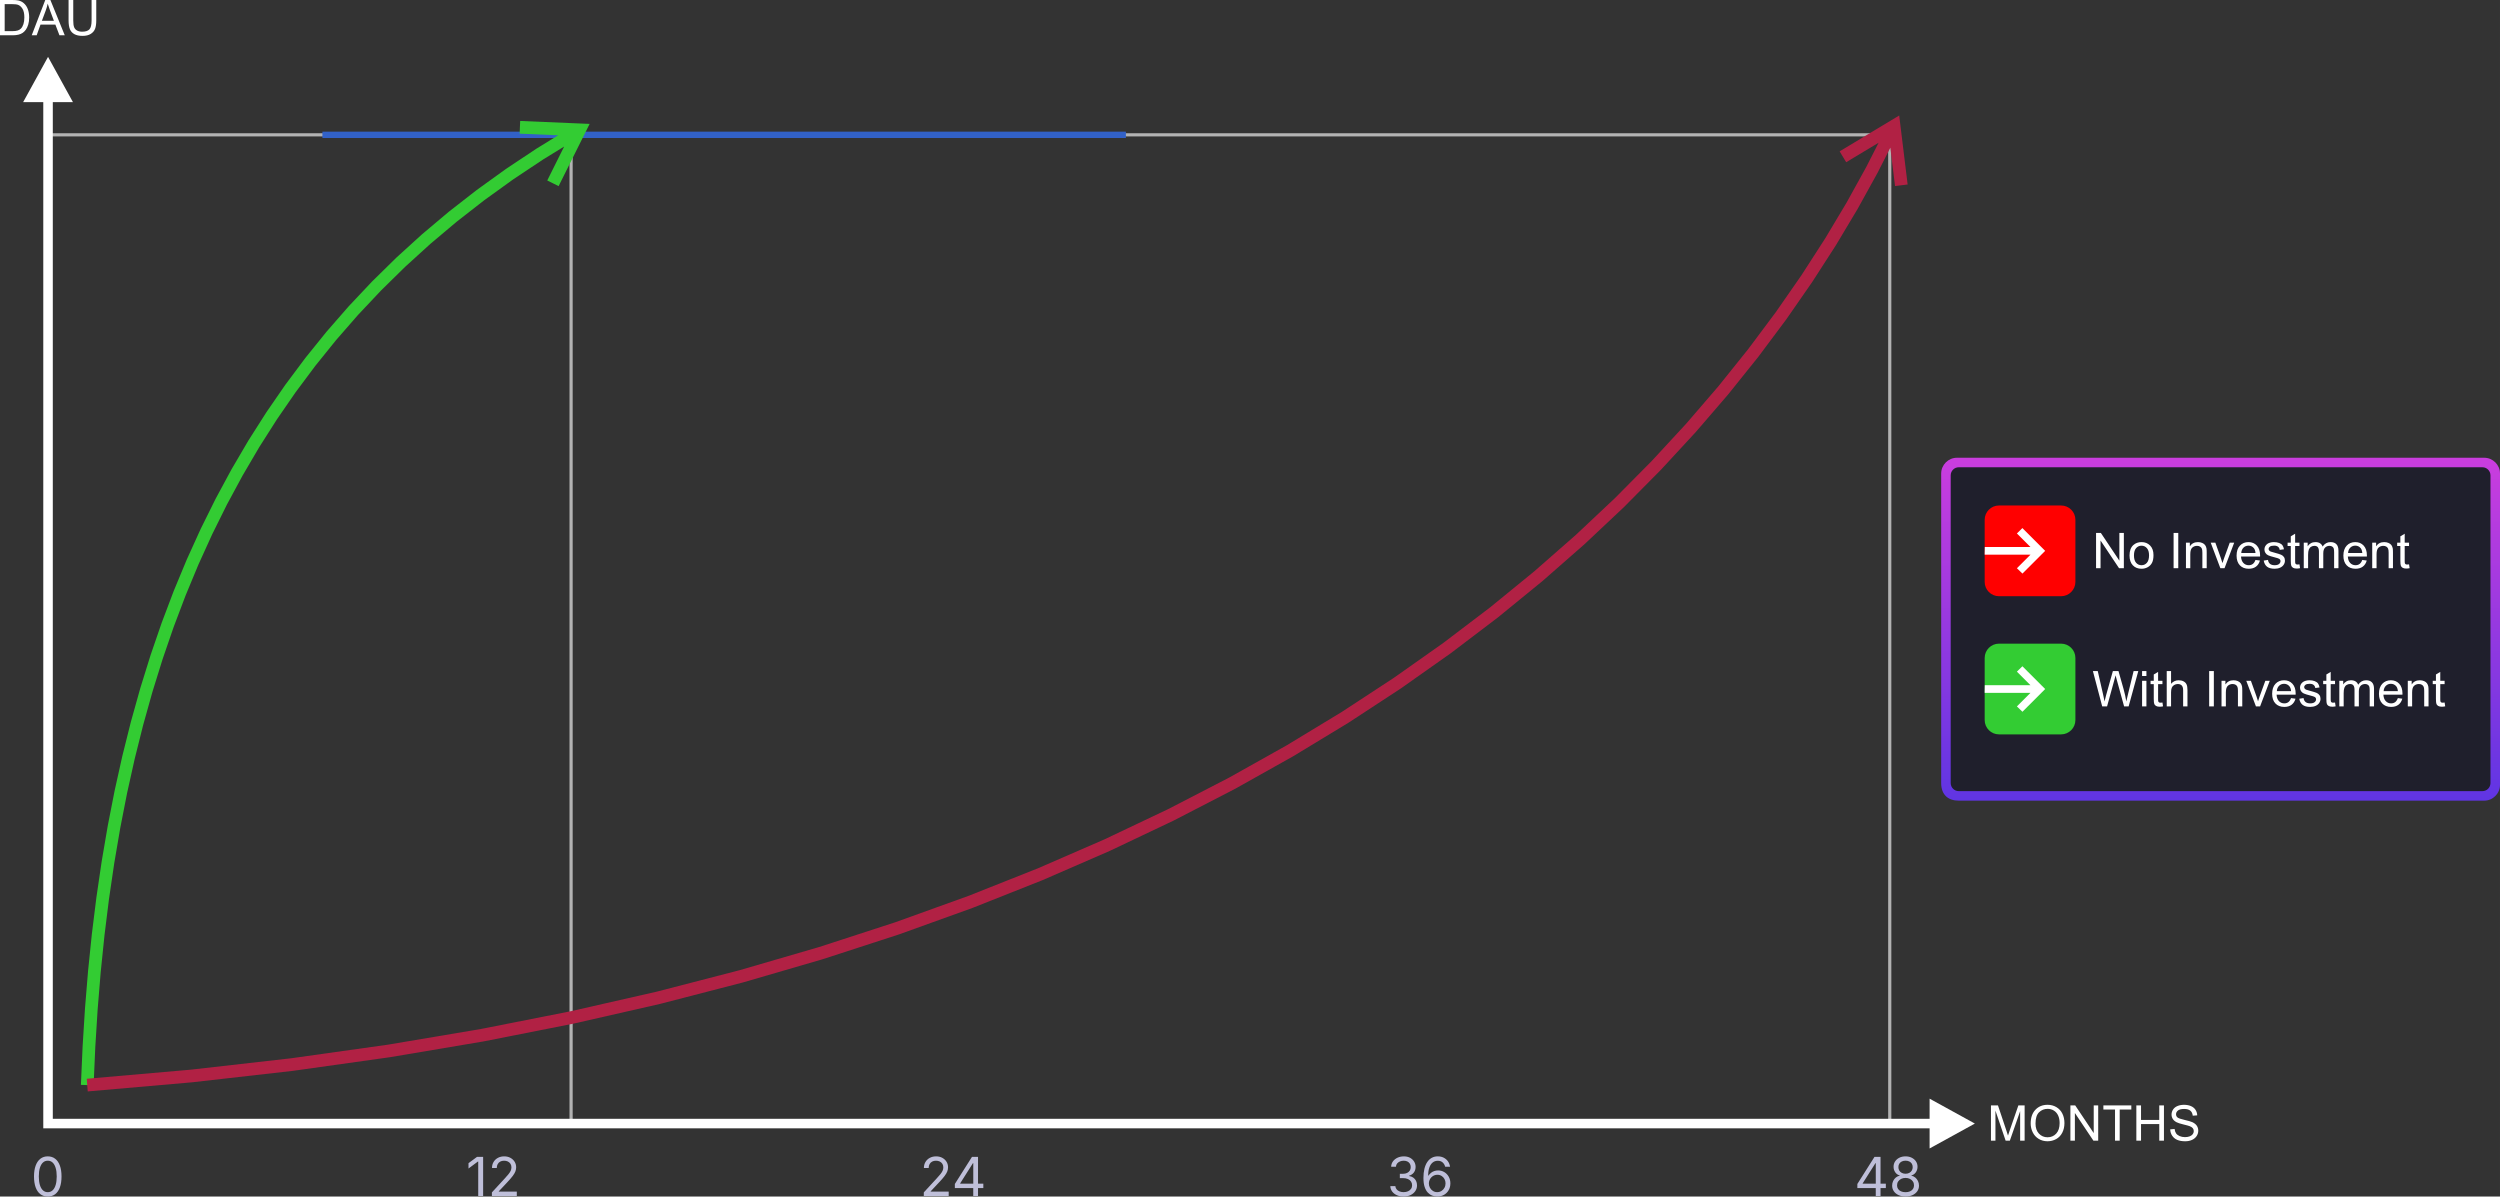 <?xml version="1.0" encoding="UTF-8"?>
<!DOCTYPE svg PUBLIC "-//W3C//DTD SVG 1.1//EN" "http://www.w3.org/Graphics/SVG/1.1/DTD/svg11.dtd">
<!-- Creator: CorelDRAW -->
<svg xmlns="http://www.w3.org/2000/svg" xml:space="preserve" width="393.682mm" height="188.421mm" version="1.1" style="shape-rendering:geometricPrecision; text-rendering:geometricPrecision; image-rendering:optimizeQuality; fill-rule:evenodd; clip-rule:evenodd"
viewBox="0 0 47317.07 22646.55"
 xmlns:xlink="http://www.w3.org/1999/xlink"
 xmlns:xodm="http://www.corel.com/coreldraw/odm/2003">
 <rect x="0" y="0" width="47317.07" height="22646.55" fill="#333333" stroke="none"/>
 <defs>
  <style type="text/css">
   <![CDATA[
    .str1 {stroke:#3261C7;stroke-width:120.19;stroke-miterlimit:22.926}
    .str0 {stroke:#B3B3B3;stroke-width:60.1;stroke-miterlimit:22.926}
    .fil0 {fill:none}
    .fil5 {fill:#1F1F2C}
    .fil7 {fill:#33CC33}
    .fil6 {fill:red}
    .fil8 {fill:white}
    .fil2 {fill:#33CC33;fill-rule:nonzero}
    .fil3 {fill:#B12144;fill-rule:nonzero}
    .fil9 {fill:#BFBFD9;fill-rule:nonzero}
    .fil1 {fill:white;fill-rule:nonzero}
    .fil4 {fill:url(#id0)}
   ]]>
  </style>
  <linearGradient id="id0" gradientUnits="userSpaceOnUse" x1="42028.67" y1="8663.63" x2="42028.67" y2="15153.96">
   <stop offset="0" style="stop-opacity:1; stop-color:#CA3DDE"/>
   <stop offset="1" style="stop-opacity:1; stop-color:#6035E3"/>
  </linearGradient>
 </defs>
 <g id="Katman_x0020_1">
  <g id="_1624990314624">
   <path class="fil0 str0" d="M909.27 2552.04l34857.96 0 0 18713.54m-24958.33 -18713.54l0 18713.54"/>
   <line class="fil0 str1" x1="6102" y1="2552.04" x2="21309.73" y2= "2552.04" />
   <g>
    <path class="fil1" d="M36521.18 21736.85l0 -942.54 856.72 471.27 -856.72 471.27zm-35611.91 -561.41l35686.18 0 0 180.29 -35686.18 0 -90.14 -90.14 90.14 -90.14zm0 180.29l-90.14 0 0 -90.14 90.14 90.14zm90.14 -19497.08l0 19406.94 -180.29 0 0 -19406.94 180.29 0zm-561.41 74.28l471.27 -856.72 471.27 856.72 -942.54 0z"/>
   </g>
   <g>
    <path class="fil2" d="M10747.83 2448.52l122.14 207.04 -590.93 363.01 -567.54 377.76 -544.54 392.28 -521.88 406.59 -499.63 420.68 -477.72 434.58 -456.17 448.23 -435.02 461.7 -414.2 474.96 -393.76 488 -373.69 500.86 -353.95 513.49 -334.59 525.96 -315.55 538.18 -296.88 550.21 -278.57 562.05 -260.6 573.66 -242.94 585.09 -225.65 596.29 -208.7 607.28 -192.09 618.04 -175.8 628.62 -159.89 638.96 -144.28 649.08 -129.05 659 -114.12 668.67 -99.53 678.14 -85.34 687.37 -71.42 696.39 -57.87 705.17 -44.68 713.73 -31.81 722.07 -240.24 -8.44 32.01 -726.42 44.96 -718.27 58.26 -709.93 71.95 -701.36 85.96 -692.57 100.35 -683.55 115.08 -674.32 130.18 -664.84 145.65 -655.16 161.45 -645.26 177.63 -635.11 194.18 -624.74 211.06 -614.15 228.32 -603.31 245.92 -592.25 263.89 -580.97 282.22 -569.41 300.9 -557.64 319.92 -545.63 339.3 -533.36 359.02 -520.87 379.12 -508.12 399.5 -495.14 420.28 -481.91 441.37 -468.43 462.78 -454.72 484.55 -440.78 506.63 -426.59 529.07 -412.17 551.8 -397.52 574.9 -382.66 598.29 -367.53zm329.3 62.36l-215.14 -107.21 102.5 173.69 -1129.41 -47.66 10.13 -240.17 1129.41 47.66 102.51 173.69zm0 0l-102.51 -173.69 185.18 7.81 -82.67 165.88zm-611.88 958.38l-107.58 -53.61 504.32 -1011.99 215.14 107.21 -504.31 1011.99 -107.57 -53.61z"/>
   </g>
   <g>
    <path class="fil3" d="M35659.2 2499.35l216.06 105.38 -340.23 668.38 -375.74 680.16 -412.41 690.15 -450.26 698.27 -489.25 704.55 -529.42 708.96 -570.72 711.53 -613.18 712.23 -656.78 711.06 -701.54 708.06 -747.45 703.18 -794.5 696.46 -842.7 687.85 -892.05 677.41 -942.55 665.11 -994.16 650.94 -1046.94 634.91 -1100.86 617.06 -1155.93 597.33 -1212.13 575.75 -1269.48 552.31 -1327.96 527.05 -1387.6 499.92 -1448.38 470.95 -1510.3 440.12 -1573.36 407.46 -1637.59 372.95 -1702.95 336.58 -1769.47 298.39 -1837.15 258.34 -1905.94 216.44 -1975.9 172.7 -17.91 -239.71 1969.84 -172.17 1899.67 -215.74 1830.7 -257.43 1762.9 -297.28 1696.25 -335.26 1630.77 -371.39 1566.44 -405.66 1503.26 -438.07 1441.26 -468.64 1380.43 -497.33 1320.75 -524.19 1262.25 -549.19 1204.89 -572.31 1148.72 -593.6 1093.72 -613.05 1039.87 -630.63 987.19 -646.38 935.68 -660.28 885.34 -672.31 836.16 -682.52 788.15 -690.88 741.29 -697.41 695.61 -702.07 651.06 -704.89 607.72 -705.88 565.5 -705.02 524.44 -702.33 484.54 -697.77 445.81 -691.38 408.23 -683.13 371.8 -673.02 336.48 -661.05zm309.11 -129.54l-238.6 29.17 181.28 88.39 -968.51 582.95 -123.97 -205.95 968.51 -582.95 181.28 88.39zm0 0l-181.28 -88.39 158.78 -95.58 22.5 183.96zm17.93 1136.9l-119.3 14.59 -137.23 -1122.32 238.6 -29.17 137.23 1122.32 -119.3 14.58z"/>
   </g>
   <g>
    <path class="fil4" d="M37039.71 8663.65l9977.92 0c164.69,0 299.44,134.76 299.44,299.4l0 5891.52c0,164.63 -134.78,299.41 -299.44,299.41l-9945.28 0c-196.84,0 -332.1,-107.75 -332.1,-333.24l0 -5857.69c0,-164.67 134.76,-299.4 299.46,-299.4z"/>
    <path class="fil5" d="M37072.36 8843.93l9912.6 0c83.52,0 151.83,68.85 151.83,152.92l0 5823.88c0,84.11 -68.32,152.96 -151.83,152.96l-9912.6 0c-83.47,0 -151.83,-68.82 -151.83,-152.96l0 -5823.88c0,-84.1 68.32,-152.92 151.83,-152.92z"/>
    <path class="fil6" d="M37833.92 9567.34l1176.47 0c148.66,0 270.29,121.62 270.29,270.29l0 1176.47c0,148.66 -121.62,270.29 -270.29,270.29l-1176.47 0c-148.66,0 -270.29,-121.62 -270.29,-270.29l0 -1176.47c0,-148.66 121.62,-270.29 270.29,-270.29z"/>
    <path class="fil1" d="M39671.75 10754.67l0 -667.89 90.8 0 350.42 524.24 0 -524.24 84.89 0 0 667.89 -90.79 0 -350.43 -524.24 0 524.24 -84.89 0zm633.54 -242.07c0,-89.4 24.88,-155.62 74.78,-198.69 41.51,-35.76 92.34,-53.64 152.21,-53.64 66.38,0 120.79,21.77 163.08,65.3 42.14,43.38 63.28,103.54 63.28,180.19 0,62.19 -9.33,111.01 -27.98,146.61 -18.65,35.6 -45.86,63.27 -81.62,83.02 -35.6,19.75 -74.63,29.54 -116.75,29.54 -67.79,0 -122.51,-21.61 -164.34,-64.99 -41.83,-43.38 -62.66,-105.88 -62.66,-187.34zm83.95 0.16c0,61.87 13.53,108.21 40.58,138.83 27.21,30.78 61.26,46.18 102.46,46.18 40.73,0 74.61,-15.4 101.83,-46.33 27.06,-30.94 40.58,-78.04 40.58,-141.32 0,-59.7 -13.68,-104.94 -40.89,-135.56 -27.2,-30.79 -61.09,-46.18 -101.51,-46.18 -41.2,0 -75.25,15.23 -102.46,45.86 -27.04,30.62 -40.58,76.8 -40.58,138.52zm749.99 241.91l0 -667.89 88.62 0 0 667.89 -88.62 0zm233.98 0l0 -484.13 73.7 0 0 68.71c35.44,-52.7 86.74,-78.98 153.75,-78.98 29.23,0 55.97,5.29 80.38,15.71 24.41,10.41 42.75,24.25 54.88,41.19 12.13,16.95 20.67,37.16 25.49,60.48 2.96,15.24 4.52,41.83 4.52,79.76l0 297.26 -82.09 0 0 -294.14c0,-33.43 -3.11,-58.46 -9.48,-74.94 -6.38,-16.48 -17.73,-29.7 -33.89,-39.65 -16.17,-9.78 -35.29,-14.76 -57.05,-14.76 -34.83,0 -64.83,11.03 -90.18,33.27 -25.34,22.08 -37.93,64.21 -37.93,126.08l0 264.14 -82.09 0zm651.11 0l-182.68 -484.13 87.85 0 103.54 289.95c11.19,31.25 21.61,63.74 31.09,97.48 7.31,-25.49 17.4,-56.12 30.62,-92.03l107.58 -295.39 84.27 0 -183.3 484.13 -78.98 0zm664.32 -156.72l84.88 11.2c-13.21,49.28 -37.93,87.68 -74,114.89 -36.07,27.2 -82.09,40.89 -138.21,40.89 -70.59,0 -126.56,-21.77 -167.91,-65.3 -41.36,-43.38 -62.03,-104.47 -62.03,-182.99 0,-81.15 20.83,-144.28 62.64,-189.05 41.83,-44.93 96.08,-67.32 162.79,-67.32 64.52,0 117.22,21.92 158.11,65.92 40.89,43.99 61.41,105.88 61.41,185.62 0,4.82 -0.16,12.13 -0.47,21.77l-360.53 0c3.1,53.02 18.03,93.75 45.08,121.89 26.9,28.15 60.64,42.3 100.9,42.3 30,0 55.66,-7.93 76.8,-23.79 21.3,-15.87 38.09,-41.2 50.53,-76.03zm-268.65 -131.53l269.58 0c-3.57,-40.73 -13.99,-71.2 -30.94,-91.57 -25.96,-31.55 -59.86,-47.42 -101.37,-47.42 -37.62,0 -69.18,12.6 -94.83,37.78 -25.49,25.19 -39.65,58.93 -42.44,101.21zm424.59 143.65l81.15 -13.05c4.51,32.49 17.26,57.37 38.09,74.78 20.84,17.25 50.06,25.96 87.38,25.96 37.78,0 65.76,-7.62 84.11,-23.02 18.18,-15.23 27.36,-33.27 27.36,-53.94 0,-18.5 -8.23,-33.11 -24.56,-43.69 -11.51,-7.31 -39.49,-16.48 -83.95,-27.82 -60.01,-15.08 -101.53,-28.15 -124.84,-39.18 -23.17,-11.19 -40.73,-26.43 -52.7,-46.02 -11.97,-19.43 -18.04,-41.05 -18.04,-64.67 0,-21.61 4.98,-41.51 14.77,-59.86 9.95,-18.34 23.32,-33.58 40.26,-45.71 12.75,-9.33 30.17,-17.26 52.08,-23.79 22.08,-6.53 45.55,-9.8 70.74,-9.8 37.93,0 71.2,5.44 99.81,16.48 28.76,10.89 49.92,25.82 63.59,44.47 13.52,18.81 23,43.83 28.14,75.24l-80.22 11.2c-3.58,-25.19 -14.16,-44.94 -31.56,-59.09 -17.42,-14.15 -41.98,-21.14 -73.86,-21.14 -37.46,0 -64.36,6.23 -80.37,18.65 -16.01,12.44 -24.1,27.06 -24.1,43.69 0,10.58 3.27,20.22 9.95,28.76 6.68,8.71 17.1,16.01 31.41,21.77 8.23,3.11 32.18,10.11 72.3,20.99 57.84,15.4 98.26,28.15 121.26,37.94 23,9.78 41.05,24.24 54.11,42.91 13.21,18.81 19.74,42.13 19.74,70.11 0,27.21 -7.92,52.86 -23.94,76.96 -16.01,24.1 -39.01,42.75 -69.03,55.97 -30.16,13.21 -64.21,19.75 -102.14,19.75 -62.81,0 -110.85,-13.06 -143.81,-39.03 -32.97,-26.12 -53.95,-64.67 -63.12,-115.83zm677.22 71.37l11.19 72.44c-23,4.82 -43.68,7.31 -61.72,7.31 -29.7,0 -52.7,-4.66 -69.18,-14.15 -16.32,-9.48 -27.82,-21.77 -34.52,-37.15 -6.68,-15.4 -9.95,-47.73 -9.95,-97.02l0 -278.92 -60.62 0 0 -63.42 60.62 0 0 -119.71 82.09 -49.29 0 169 82.09 0 0 63.42 -82.09 0 0 283.58c0,23.47 1.41,38.56 4.35,45.24 2.8,6.69 7.46,11.97 14,16.02 6.53,3.88 15.85,5.9 27.98,5.9 9.01,0 20.99,-1.08 35.76,-3.26zm81 73.22l0 -484.13 73.7 0 0 68.4c15.07,-23.63 35.29,-42.75 60.47,-57.05 25.19,-14.46 53.8,-21.61 85.98,-21.61 35.76,0 65.13,7.46 87.99,22.24 22.85,14.93 39.03,35.6 48.35,62.34 38.56,-56.44 88.46,-84.58 150.02,-84.58 48.2,0 85.36,13.22 111.16,39.81 25.96,26.57 39.01,67.46 39.01,122.66l0 331.93 -82.08 0 0 -304.72c0,-32.64 -2.8,-56.27 -8.09,-70.73 -5.29,-14.46 -14.93,-25.97 -29.07,-34.83 -13.99,-8.86 -30.47,-13.21 -49.28,-13.21 -34.21,0 -62.5,11.35 -85.05,33.88 -22.54,22.7 -33.74,58.93 -33.74,108.68l0 280.93 -82.08 0 0 -314.2c0,-36.38 -6.69,-63.74 -20.06,-81.93 -13.38,-18.18 -35.29,-27.36 -65.61,-27.36 -23,0 -44.3,6.06 -63.89,18.18 -19.59,12.13 -33.74,29.86 -42.6,53.33 -8.71,23.32 -13.06,57.05 -13.06,101.06l0 250.92 -82.09 0zm1107.26 -156.72l84.88 11.2c-13.21,49.28 -37.93,87.68 -74,114.89 -36.07,27.2 -82.09,40.89 -138.21,40.89 -70.59,0 -126.56,-21.77 -167.91,-65.3 -41.36,-43.38 -62.03,-104.47 -62.03,-182.99 0,-81.15 20.83,-144.28 62.64,-189.05 41.83,-44.93 96.08,-67.32 162.79,-67.32 64.52,0 117.22,21.92 158.11,65.92 40.89,43.99 61.41,105.88 61.41,185.62 0,4.82 -0.16,12.13 -0.47,21.77l-360.53 0c3.1,53.02 18.03,93.75 45.08,121.89 26.9,28.15 60.64,42.3 100.9,42.3 30,0 55.66,-7.93 76.8,-23.79 21.3,-15.87 38.09,-41.2 50.53,-76.03zm-268.65 -131.53l269.58 0c-3.57,-40.73 -13.99,-71.2 -30.94,-91.57 -25.96,-31.55 -59.86,-47.42 -101.37,-47.42 -37.62,0 -69.18,12.6 -94.83,37.78 -25.49,25.19 -39.65,58.93 -42.44,101.21zm457.23 288.24l0 -484.13 73.7 0 0 68.71c35.44,-52.7 86.74,-78.98 153.75,-78.98 29.23,0 55.97,5.29 80.38,15.71 24.41,10.41 42.75,24.25 54.88,41.19 12.13,16.95 20.67,37.16 25.49,60.48 2.96,15.24 4.52,41.83 4.52,79.76l0 297.26 -82.09 0 0 -294.14c0,-33.43 -3.11,-58.46 -9.48,-74.94 -6.38,-16.48 -17.73,-29.7 -33.89,-39.65 -16.17,-9.78 -35.29,-14.76 -57.05,-14.76 -34.83,0 -64.83,11.03 -90.18,33.27 -25.34,22.08 -37.93,64.21 -37.93,126.08l0 264.14 -82.09 0zm696.98 -73.22l11.19 72.44c-23,4.82 -43.68,7.31 -61.72,7.31 -29.7,0 -52.7,-4.66 -69.18,-14.15 -16.32,-9.48 -27.82,-21.77 -34.52,-37.15 -6.68,-15.4 -9.95,-47.73 -9.95,-97.02l0 -278.92 -60.62 0 0 -63.42 60.62 0 0 -119.71 82.09 -49.29 0 169 82.09 0 0 63.42 -82.09 0 0 283.58c0,23.47 1.41,38.56 4.35,45.24 2.8,6.69 7.46,11.97 14,16.02 6.53,3.88 15.85,5.9 27.98,5.9 9.01,0 20.99,-1.08 35.76,-3.26z"/>
    <path class="fil7" d="M37833.92 12182.29l1176.47 0c148.66,0 270.29,121.62 270.29,270.29l0 1176.47c0,148.66 -121.62,270.29 -270.29,270.29l-1176.47 0c-148.66,0 -270.29,-121.62 -270.29,-270.29l0 -1176.47c0,-148.66 121.62,-270.29 270.29,-270.29z"/>
    <path class="fil1" d="M39787.89 13369.62l-175.84 -667.89 91.73 0 100.12 437.95c10.89,45.86 20.53,91.42 28.76,136.5 17.57,-71.2 27.84,-112.25 30.78,-123.14l126.25 -451.32 106.49 0 95.78 338.15c23.47,83.95 40.88,162.77 52.08,236.31 8.86,-42.13 20.2,-90.48 34.05,-145.06l104.31 -429.4 88.77 0 -182.83 667.89 -85.97 0 -140.07 -508.85c-11.81,-42.6 -18.98,-68.71 -21.61,-78.35 -7.62,30.47 -14.46,56.59 -20.37,78.2l-140.08 509.01 -92.34 0zm754.96 -574.61l0 -93.28 82.09 0 0 93.28 -82.09 0zm0 574.61l0 -484.13 82.09 0 0 484.13 -82.09 0zm385.42 -73.22l11.19 72.44c-23,4.82 -43.68,7.31 -61.72,7.31 -29.7,0 -52.7,-4.66 -69.18,-14.15 -16.32,-9.48 -27.82,-21.77 -34.52,-37.15 -6.68,-15.4 -9.95,-47.73 -9.95,-97.02l0 -278.92 -60.62 0 0 -63.42 60.62 0 0 -119.71 82.09 -49.29 0 169 82.09 0 0 63.42 -82.09 0 0 283.58c0,23.47 1.41,38.56 4.35,45.24 2.8,6.69 7.46,11.97 14,16.02 6.53,3.88 15.85,5.9 27.98,5.9 9.01,0 20.99,-1.08 35.76,-3.26zm81 73.22l0 -667.89 82.09 0 0 240.35c38.09,-44.61 86.13,-66.85 144.28,-66.85 35.6,0 66.54,7 92.97,21.14 26.27,14.15 45.08,33.58 56.44,58.46 11.35,24.88 16.95,61.09 16.95,108.36l0 306.43 -82.09 0 0 -306.11c0,-40.89 -8.87,-70.74 -26.43,-89.4 -17.73,-18.65 -42.6,-27.98 -74.94,-27.98 -24.1,0 -46.79,6.21 -68.1,18.81 -21.3,12.6 -36.37,29.69 -45.55,51.3 -9.01,21.45 -13.52,51.15 -13.52,89.09l0 264.3 -82.09 0zm803.17 0l0 -667.89 88.62 0 0 667.89 -88.62 0zm233.98 0l0 -484.13 73.7 0 0 68.71c35.44,-52.7 86.74,-78.98 153.75,-78.98 29.23,0 55.97,5.29 80.38,15.71 24.41,10.41 42.75,24.25 54.88,41.19 12.13,16.95 20.67,37.16 25.49,60.48 2.96,15.24 4.52,41.83 4.52,79.76l0 297.26 -82.09 0 0 -294.14c0,-33.43 -3.11,-58.46 -9.48,-74.94 -6.38,-16.48 -17.73,-29.7 -33.89,-39.65 -16.17,-9.78 -35.29,-14.76 -57.05,-14.76 -34.83,0 -64.83,11.03 -90.18,33.27 -25.34,22.08 -37.93,64.21 -37.93,126.08l0 264.14 -82.09 0zm651.11 0l-182.68 -484.13 87.85 0 103.54 289.95c11.19,31.25 21.61,63.74 31.09,97.48 7.31,-25.49 17.4,-56.12 30.62,-92.03l107.58 -295.39 84.27 0 -183.3 484.13 -78.98 0zm664.32 -156.72l84.88 11.2c-13.21,49.28 -37.93,87.68 -74,114.89 -36.07,27.2 -82.09,40.89 -138.21,40.89 -70.59,0 -126.56,-21.77 -167.91,-65.3 -41.36,-43.38 -62.03,-104.47 -62.03,-182.99 0,-81.15 20.83,-144.28 62.64,-189.05 41.83,-44.93 96.08,-67.32 162.79,-67.32 64.52,0 117.22,21.92 158.11,65.92 40.89,43.99 61.41,105.88 61.41,185.62 0,4.82 -0.16,12.13 -0.47,21.77l-360.53 0c3.1,53.02 18.03,93.75 45.08,121.89 26.9,28.15 60.64,42.3 100.9,42.3 30,0 55.66,-7.93 76.8,-23.79 21.3,-15.87 38.09,-41.2 50.53,-76.03zm-268.65 -131.53l269.58 0c-3.57,-40.73 -13.99,-71.2 -30.94,-91.57 -25.96,-31.55 -59.86,-47.42 -101.37,-47.42 -37.62,0 -69.18,12.6 -94.83,37.78 -25.49,25.19 -39.65,58.93 -42.44,101.21zm424.59 143.65l81.15 -13.05c4.51,32.49 17.26,57.37 38.09,74.78 20.84,17.25 50.06,25.96 87.38,25.96 37.78,0 65.76,-7.62 84.11,-23.02 18.18,-15.23 27.36,-33.27 27.36,-53.94 0,-18.5 -8.23,-33.11 -24.56,-43.69 -11.51,-7.31 -39.49,-16.48 -83.95,-27.82 -60.01,-15.08 -101.53,-28.15 -124.84,-39.18 -23.17,-11.19 -40.73,-26.43 -52.7,-46.02 -11.97,-19.43 -18.04,-41.05 -18.04,-64.67 0,-21.61 4.98,-41.51 14.77,-59.86 9.95,-18.34 23.32,-33.58 40.26,-45.71 12.75,-9.33 30.17,-17.26 52.08,-23.79 22.08,-6.53 45.55,-9.8 70.74,-9.8 37.93,0 71.2,5.44 99.81,16.48 28.76,10.89 49.92,25.82 63.59,44.47 13.52,18.81 23,43.83 28.14,75.24l-80.22 11.2c-3.58,-25.19 -14.16,-44.94 -31.56,-59.09 -17.42,-14.15 -41.98,-21.14 -73.86,-21.14 -37.46,0 -64.36,6.23 -80.37,18.65 -16.01,12.44 -24.1,27.06 -24.1,43.69 0,10.58 3.27,20.22 9.95,28.76 6.68,8.71 17.1,16.01 31.41,21.77 8.23,3.11 32.18,10.11 72.3,20.99 57.84,15.4 98.26,28.15 121.26,37.94 23,9.78 41.05,24.24 54.11,42.91 13.21,18.81 19.74,42.13 19.74,70.11 0,27.21 -7.92,52.86 -23.94,76.96 -16.01,24.1 -39.01,42.75 -69.03,55.97 -30.16,13.21 -64.21,19.75 -102.14,19.75 -62.81,0 -110.85,-13.06 -143.81,-39.03 -32.97,-26.12 -53.95,-64.67 -63.12,-115.83zm677.22 71.37l11.19 72.44c-23,4.82 -43.68,7.31 -61.72,7.31 -29.7,0 -52.7,-4.66 -69.18,-14.15 -16.32,-9.48 -27.82,-21.77 -34.52,-37.15 -6.68,-15.4 -9.95,-47.73 -9.95,-97.02l0 -278.92 -60.62 0 0 -63.42 60.62 0 0 -119.71 82.09 -49.29 0 169 82.09 0 0 63.42 -82.09 0 0 283.58c0,23.47 1.41,38.56 4.35,45.24 2.8,6.69 7.46,11.97 14,16.02 6.53,3.88 15.85,5.9 27.98,5.9 9.01,0 20.99,-1.08 35.76,-3.26zm81 73.22l0 -484.13 73.7 0 0 68.4c15.07,-23.63 35.29,-42.75 60.47,-57.05 25.19,-14.46 53.8,-21.61 85.98,-21.61 35.76,0 65.13,7.46 87.99,22.24 22.85,14.93 39.03,35.6 48.35,62.34 38.56,-56.44 88.46,-84.58 150.02,-84.58 48.2,0 85.36,13.22 111.16,39.81 25.96,26.57 39.01,67.46 39.01,122.66l0 331.93 -82.08 0 0 -304.72c0,-32.64 -2.8,-56.27 -8.09,-70.73 -5.29,-14.46 -14.93,-25.97 -29.07,-34.83 -13.99,-8.86 -30.47,-13.21 -49.28,-13.21 -34.21,0 -62.5,11.35 -85.05,33.88 -22.54,22.7 -33.74,58.93 -33.74,108.68l0 280.93 -82.08 0 0 -314.2c0,-36.38 -6.69,-63.74 -20.06,-81.93 -13.38,-18.18 -35.29,-27.36 -65.61,-27.36 -23,0 -44.3,6.06 -63.89,18.18 -19.59,12.13 -33.74,29.86 -42.6,53.33 -8.71,23.32 -13.06,57.05 -13.06,101.06l0 250.92 -82.09 0zm1107.26 -156.72l84.88 11.2c-13.21,49.28 -37.93,87.68 -74,114.89 -36.07,27.2 -82.09,40.89 -138.21,40.89 -70.59,0 -126.56,-21.77 -167.91,-65.3 -41.36,-43.38 -62.03,-104.47 -62.03,-182.99 0,-81.15 20.83,-144.28 62.64,-189.05 41.83,-44.93 96.08,-67.32 162.79,-67.32 64.52,0 117.22,21.92 158.11,65.92 40.89,43.99 61.41,105.88 61.41,185.62 0,4.82 -0.16,12.13 -0.47,21.77l-360.53 0c3.1,53.02 18.03,93.75 45.08,121.89 26.9,28.15 60.64,42.3 100.9,42.3 30,0 55.66,-7.93 76.8,-23.79 21.3,-15.87 38.09,-41.2 50.53,-76.03zm-268.65 -131.53l269.58 0c-3.57,-40.73 -13.99,-71.2 -30.94,-91.57 -25.96,-31.55 -59.86,-47.42 -101.37,-47.42 -37.62,0 -69.18,12.6 -94.83,37.78 -25.49,25.19 -39.65,58.93 -42.44,101.21zm457.23 288.24l0 -484.13 73.7 0 0 68.71c35.44,-52.7 86.74,-78.98 153.75,-78.98 29.23,0 55.97,5.29 80.38,15.71 24.41,10.41 42.75,24.25 54.88,41.19 12.13,16.95 20.67,37.16 25.49,60.48 2.96,15.24 4.52,41.83 4.52,79.76l0 297.26 -82.09 0 0 -294.14c0,-33.43 -3.11,-58.46 -9.48,-74.94 -6.38,-16.48 -17.73,-29.7 -33.89,-39.65 -16.17,-9.78 -35.29,-14.76 -57.05,-14.76 -34.83,0 -64.83,11.03 -90.18,33.27 -25.34,22.08 -37.93,64.21 -37.93,126.08l0 264.14 -82.09 0zm696.98 -73.22l11.19 72.44c-23,4.82 -43.68,7.31 -61.72,7.31 -29.7,0 -52.7,-4.66 -69.18,-14.15 -16.32,-9.48 -27.82,-21.77 -34.52,-37.15 -6.68,-15.4 -9.95,-47.73 -9.95,-97.02l0 -278.92 -60.62 0 0 -63.42 60.62 0 0 -119.71 82.09 -49.29 0 169 82.09 0 0 63.42 -82.09 0 0 283.58c0,23.47 1.41,38.56 4.35,45.24 2.8,6.69 7.46,11.97 14,16.02 6.53,3.88 15.85,5.9 27.98,5.9 9.01,0 20.99,-1.08 35.76,-3.26z"/>
    <polygon class="fil8" points="38277.39,9994.68 38708.57,10425.87 38278.25,10856.17 38173.73,10754.89 38430.43,10498.2 37563.63,10498.18 37566.17,10352.66 38429.55,10352.66 38173.73,10096.83 "/>
    <polygon class="fil8" points="38277.39,12610.06 38708.57,13041.25 38278.25,13471.56 38173.73,13370.27 38430.43,13113.58 37563.63,13113.57 37566.17,12968.04 38429.55,12968.04 38173.73,12712.21 "/>
   </g>
   <path class="fil1" d="M37682.61 21589.39l0 -667.89 132.46 0 157.96 472.77c14.62,44 25.18,76.96 31.86,98.88 7.62,-24.25 19.59,-60.01 35.77,-107.11l160.74 -464.54 118.32 0 0 667.89 -84.88 0 0 -558.76 -194.96 558.76 -79.6 0 -192.79 -569.02 0 569.02 -84.88 0zm751.84 -325.08c0,-110.7 29.86,-197.45 89.4,-260.11 59.54,-62.66 136.34,-93.91 230.56,-93.91 61.72,0 117.22,14.77 166.81,44.16 49.45,29.39 87.22,70.42 113.18,123.12 25.96,52.56 39.03,112.26 39.03,178.95 0,67.63 -13.68,128.26 -41.05,181.58 -27.37,53.49 -66.07,93.91 -116.14,121.27 -50.22,27.51 -104.31,41.19 -162.31,41.19 -62.97,0 -119.09,-15.23 -168.69,-45.55 -49.43,-30.31 -87.05,-71.67 -112.56,-124.22 -25.49,-52.39 -38.24,-107.9 -38.24,-166.5zm91.42 1.55c0,80.37 21.61,143.65 64.83,189.83 43.22,46.18 97.49,69.34 162.77,69.34 66.55,0 121.12,-23.32 164.18,-69.96 42.91,-46.65 64.36,-112.87 64.36,-198.69 0,-54.25 -9.17,-101.68 -27.52,-142.1 -18.34,-40.42 -45.24,-71.83 -80.53,-94.06 -35.44,-22.22 -75.1,-33.43 -119.09,-33.43 -62.5,0 -116.3,21.45 -161.38,64.36 -45.08,42.92 -67.63,114.43 -67.63,214.71zm660.27 323.53l0 -667.89 90.8 0 350.42 524.24 0 -524.24 84.89 0 0 667.89 -90.79 0 -350.43 -524.24 0 524.24 -84.89 0zm844.36 0l0 -589.54 -220.14 0 0 -78.35 528.9 0 0 78.35 -220.14 0 0 589.54 -88.62 0zm403.75 0l0 -667.89 88.63 0 0 275.18 345.14 0 0 -275.18 88.62 0 0 667.89 -88.62 0 0 -314.36 -345.14 0 0 314.36 -88.63 0zm641 -214.55l83.02 -7.45c3.89,33.58 13.06,61.09 27.52,82.7 14.46,21.45 36.85,38.87 67.16,52.24 30.31,13.22 64.52,19.9 102.45,19.9 33.74,0 63.44,-4.98 89.24,-15.08 25.81,-10.1 44.93,-23.94 57.52,-41.5 12.6,-17.57 18.97,-36.69 18.97,-57.22 0,-20.83 -6.06,-39.01 -18.18,-54.72 -12.13,-15.54 -32.19,-28.61 -60.17,-39.33 -17.88,-6.84 -57.52,-17.73 -118.94,-32.5 -61.41,-14.77 -104.31,-28.61 -128.88,-41.66 -31.87,-16.79 -55.5,-37.63 -71.05,-62.34 -15.71,-24.72 -23.47,-52.55 -23.47,-83.18 0,-33.89 9.64,-65.44 28.76,-94.67 19.12,-29.39 46.95,-51.62 83.8,-66.85 36.68,-15.24 77.57,-22.86 122.51,-22.86 49.43,0 93.12,7.93 130.9,23.94 37.78,15.87 66.85,39.34 87.22,70.43 20.36,30.94 31.25,66.07 32.8,105.25l-84.89 6.53c-4.51,-42.13 -19.89,-74 -46.17,-95.46 -26.27,-21.61 -65.14,-32.33 -116.45,-32.33 -53.49,0 -92.5,9.78 -116.91,29.37 -24.41,19.59 -36.69,43.22 -36.69,70.9 0,23.94 8.71,43.68 25.96,59.23 17.1,15.4 61.42,31.41 133.24,47.57 71.83,16.32 121.1,30.47 147.85,42.6 38.71,17.88 67.48,40.43 85.97,67.94 18.51,27.37 27.68,58.92 27.68,94.69 0,35.6 -10.11,68.87 -30.48,100.28 -20.36,31.41 -49.43,55.8 -87.52,73.22 -38.09,17.42 -80.84,26.12 -128.57,26.12 -60.32,0 -110.85,-8.86 -151.59,-26.43 -40.89,-17.56 -72.76,-43.99 -95.92,-79.45 -23.32,-35.29 -35.44,-75.24 -36.69,-119.87z"/>
   <path class="fil1" d="M-0 667.89l0 -667.89 230.09 0c51.92,0 91.57,3.1 118.93,9.48 38.26,8.86 70.9,24.87 97.96,47.88 35.29,29.84 61.56,67.78 78.98,114.11 17.56,46.33 26.27,99.35 26.27,158.89 0,50.68 -5.91,95.61 -17.73,134.79 -11.81,39.17 -27.06,71.67 -45.55,97.32 -18.65,25.65 -38.87,45.86 -60.94,60.48 -21.92,14.77 -48.51,25.96 -79.6,33.58 -31.25,7.62 -67.01,11.35 -107.43,11.35l-240.98 0zm88.62 -78.35l142.41 0c43.99,0 78.51,-4.05 103.54,-12.28 25.02,-8.25 44.93,-19.75 59.86,-34.68 20.83,-20.99 37.15,-49.28 48.81,-84.72 11.66,-35.46 17.57,-78.36 17.57,-128.89 0,-69.95 -11.5,-123.75 -34.36,-161.37 -22.85,-37.63 -50.68,-62.81 -83.48,-75.56 -23.63,-9.17 -61.72,-13.68 -114.27,-13.68l-140.08 0 0 511.19zm511.81 78.35l256.21 -667.89 97.16 0 271.92 667.89 -100.59 0 -77.27 -202.43 -281.25 0 -72.45 202.43 -93.74 0zm192.15 -274.25l227.62 0 -69.65 -185.15c-21,-56.29 -36.85,-102.78 -47.88,-139.46 -9.18,43.53 -21.47,86.29 -36.85,128.57l-73.23 196.04zm940.76 -393.64l88.62 0 0 385.72c0,67.16 -7.62,120.48 -22.7,159.97 -15.24,39.34 -42.6,71.51 -82.09,96.24 -39.64,24.72 -91.42,37.15 -155.78,37.15 -62.34,0 -113.48,-10.72 -153.14,-32.33 -39.8,-21.61 -68.09,-52.7 -85.04,-93.59 -16.95,-40.89 -25.5,-96.71 -25.5,-167.44l0 -385.72 88.62 0 0 385.56c0,57.99 5.44,100.9 16.18,128.26 10.72,27.52 29.06,48.82 55.34,63.59 26.13,14.93 58.15,22.38 95.92,22.38 64.69,0 110.85,-14.76 138.38,-44.15 27.51,-29.54 41.2,-86.13 41.2,-170.08l0 -385.56z"/>
   <path class="fil9" d="M904.08 22646.55c-55.12,0 -101.92,-14.93 -140.77,-44.78 -38.67,-29.84 -68.35,-72.93 -88.87,-129.41 -20.53,-56.48 -30.87,-125 -30.87,-205.55 0,-80.06 10.34,-148.58 31.2,-205.23 20.7,-56.65 50.37,-99.89 89.05,-130.08 38.83,-30.19 85.48,-45.29 140.25,-45.29 54.61,0 101.43,15.1 140.26,45.29 39.01,30.19 68.69,73.44 89.22,130.08 20.52,56.65 30.87,125.17 30.87,205.23 0,80.22 -10.18,148.57 -30.53,205.21 -20.52,56.65 -50.04,99.9 -88.7,129.75 -38.85,29.86 -85.82,44.78 -141.12,44.78zm0 -82.61c35.96,0 66.66,-11.69 91.93,-35.28 25.1,-23.4 44.27,-57.32 57.49,-101.59 13.4,-44.27 20.01,-97.69 20.01,-160.27 0,-62.93 -6.61,-116.69 -20.01,-161.13 -13.22,-44.6 -32.39,-78.7 -57.49,-102.1 -25.28,-23.57 -55.97,-35.28 -91.93,-35.28 -36.12,0 -66.81,11.71 -91.92,35.44 -25.26,23.75 -44.43,57.67 -57.67,102.1 -13.22,44.43 -19.84,98.03 -19.84,160.96 0,62.58 6.62,116.01 19.84,160.27 13.23,44.27 32.4,78.18 57.67,101.59 25.11,23.58 55.8,35.28 91.92,35.28z"/>
   <path class="fil9" d="M9144.12 21896.22l0 740.32 -92.94 0 0 -652.97 -4.92 0 -178.94 132.8 0 -101.42 160.96 -118.72 115.84 0zm165.86 740.32l0 -68.02 245.92 -266.96c27.48,-29.68 50.37,-55.96 68.69,-78.52 18.15,-22.39 31.89,-43.93 41.21,-64.28 9.33,-20.35 13.91,-41.9 13.91,-64.8 0,-25.95 -6.11,-48.16 -18.49,-67.16 -12.21,-18.82 -28.65,-33.41 -49.69,-43.41 -20.87,-10.18 -44.43,-15.1 -70.9,-15.1 -28.15,0 -52.74,5.6 -73.44,17.13 -20.68,11.37 -36.63,27.48 -47.82,48.17 -11.37,20.68 -16.96,44.94 -16.96,72.75l-90.41 0c0,-43.75 10.01,-82.08 30.36,-115.32 20.19,-33.08 47.67,-58.86 82.43,-77.17 34.77,-18.49 74.12,-27.64 118.22,-27.64 44.1,0 83.1,9.16 117.03,27.64 33.92,18.32 60.71,43.09 80.05,74.29 19.34,31.03 29,65.97 29,104.82 0,26.79 -4.75,52.91 -14.41,78.18 -9.51,25.44 -26.47,54.1 -50.72,86.33 -24.07,32.05 -58,71.39 -101.75,117.7l-161.97 172.49 0 5.94 341.23 0 0 82.93 -471.5 0z"/>
   <path class="fil9" d="M17484.38 22636.53l0 -68.02 245.92 -266.96c27.48,-29.68 50.37,-55.96 68.69,-78.52 18.15,-22.39 31.89,-43.93 41.21,-64.28 9.33,-20.35 13.91,-41.9 13.91,-64.8 0,-25.95 -6.11,-48.16 -18.49,-67.16 -12.21,-18.82 -28.65,-33.41 -49.69,-43.41 -20.87,-10.18 -44.43,-15.1 -70.9,-15.1 -28.15,0 -52.74,5.6 -73.44,17.13 -20.68,11.37 -36.63,27.48 -47.82,48.17 -11.37,20.68 -16.96,44.94 -16.96,72.75l-90.41 0c0,-43.75 10.01,-82.08 30.36,-115.32 20.19,-33.08 47.67,-58.86 82.43,-77.17 34.77,-18.49 74.12,-27.64 118.22,-27.64 44.1,0 83.1,9.16 117.03,27.64 33.92,18.32 60.71,43.09 80.05,74.29 19.34,31.03 29,65.97 29,104.82 0,26.79 -4.75,52.91 -14.41,78.18 -9.51,25.44 -26.47,54.1 -50.72,86.33 -24.07,32.05 -58,71.39 -101.75,117.7l-161.97 172.49 0 5.94 341.23 0 0 82.93 -471.5 0zm587.84 -150.61l0 -76.99 323.94 -512.71 57.16 0 0 118.21 -38.33 0 -242.03 382.63 0 5.94 438.25 0 0 82.93 -539 0zm348.19 150.61l0 -173.34 0.52 -36.29 0 -530.69 89.89 0 0 740.32 -90.41 0z"/>
   <path class="fil9" d="M26567.51 22646.55c-48.34,0 -91.25,-8.32 -128.56,-24.94 -37.49,-16.62 -67.17,-39.52 -89.22,-69.03 -22.04,-29.51 -33.92,-63.77 -35.61,-102.96l95.48 0c1.86,23.58 10.01,43.93 24.09,60.89 14.07,17.14 32.56,30.19 55.64,39.35 23.06,8.99 48.67,13.57 76.83,13.57 31.03,0 58.68,-5.25 82.6,-16.11 24.09,-10.68 43.08,-25.95 56.98,-45.46 13.91,-19.51 20.87,-42.07 20.87,-67.51 0,-26.96 -6.78,-50.54 -20.18,-70.89 -13.4,-20.35 -32.91,-36.3 -58.34,-47.99 -25.44,-11.54 -56.66,-17.31 -93.46,-17.31l-60.04 0 0 -82.09 60.04 0c28.83,0 54.28,-5.08 76.32,-15.6 22.06,-10.35 39.18,-25.1 51.39,-43.93 12.21,-18.82 18.49,-41.05 18.49,-66.65 0,-24.42 -5.42,-45.79 -16.29,-64.11 -10.68,-18.15 -26.12,-32.4 -45.96,-42.4 -19.84,-10.18 -43.24,-15.1 -70.05,-15.1 -25.1,0 -48.67,4.41 -70.72,13.57 -22.04,9.16 -40.19,22.21 -54.27,39 -14.09,16.97 -21.55,37.49 -22.56,61.57l-90.91 0c1.36,-38.68 12.9,-72.76 34.77,-102.27 21.87,-29.52 50.71,-52.58 86.67,-69.03 35.95,-16.62 75.64,-24.94 119.06,-24.94 45.96,0 85.65,9.33 119.06,27.81 33.24,18.67 58.85,42.92 76.66,73.1 17.98,30.19 26.8,62.75 26.8,97.86 0,41.73 -11.03,77.17 -32.91,106.35 -22.04,29.17 -52.07,49.36 -89.72,60.55l0 6.11c31.38,4.92 58.34,15.43 80.73,31.72 22.39,16.27 39.35,36.8 51.23,61.56 11.69,24.93 17.63,52.92 17.63,83.95 0,40.54 -11.02,76.66 -32.9,108.38 -21.89,31.89 -51.73,56.98 -89.89,75.3 -38.16,18.32 -81.24,27.66 -129.75,27.66zm634.14 0c-30.87,0 -61.73,-5.77 -92.43,-16.97 -30.87,-11.19 -59.03,-30.18 -84.29,-56.65 -25.28,-26.45 -45.62,-62.42 -60.89,-107.86 -15.26,-45.29 -22.9,-102.1 -22.9,-170.46 0,-65.13 6.27,-123.14 18.65,-173.68 12.55,-50.37 30.53,-93.11 54.27,-128.05 23.58,-34.94 52.25,-61.56 85.66,-79.54 33.41,-18.15 71.23,-27.14 113.29,-27.14 41.38,0 78.52,8.32 111.26,24.94 32.9,16.44 59.7,39.51 80.56,69.03 20.85,29.51 34.25,63.59 40.19,102.27l-92.44 0c-8.31,-32.05 -23.91,-58.86 -47.15,-80.4 -23.23,-21.54 -53.93,-32.39 -92.43,-32.39 -37.82,0 -70.38,11.19 -97.69,33.41 -27.31,22.21 -48.17,54.1 -62.75,96.16 -14.59,41.89 -21.89,92.43 -21.89,151.79l5.94 0c13.23,-20.68 29.17,-38.33 47.67,-52.91 18.65,-14.76 39.34,-26.12 62.07,-33.93 22.9,-7.8 47.15,-11.69 72.6,-11.69 42.4,0 81.24,10.52 116.35,31.37 35.11,20.87 63.09,49.87 84.12,86.67 21.03,36.97 31.55,79.37 31.55,127.03 0,45.96 -10.18,87.86 -30.7,125.52 -20.53,37.48 -49.53,67.5 -87.01,89.89 -37.49,22.38 -81.42,33.58 -131.62,33.58zm0 -83.11c29.69,0 56.66,-7.46 80.4,-22.39 23.92,-14.75 42.74,-34.76 56.65,-59.87 13.91,-24.93 20.87,-52.92 20.87,-83.62 0,-30.18 -6.61,-57.66 -20.01,-82.26 -13.57,-24.76 -31.89,-44.27 -55.47,-58.85 -23.57,-14.59 -50.19,-21.87 -80.05,-21.87 -22.56,0 -43.41,4.4 -62.75,13.22 -19.51,8.65 -36.47,20.87 -51.06,36.13 -14.58,15.43 -25.95,33.08 -33.92,52.74 -8.14,19.68 -12.21,40.37 -12.21,61.91 0,29.17 6.79,56.14 20.36,81.24 13.56,24.94 32.22,45.12 56.13,60.55 23.92,15.43 50.89,23.06 81.07,23.06z"/>
   <path class="fil9" d="M35153.88 22485.92l0 -76.99 323.94 -512.71 57.16 0 0 118.21 -38.33 0 -242.03 382.63 0 5.94 438.25 0 0 82.93 -539 0zm348.19 150.61l0 -173.34 0.52 -36.29 0 -530.69 89.89 0 0 740.32 -90.41 0zm563.94 10.01c-49.87,0 -94.13,-8.99 -132.29,-26.63 -38.33,-17.81 -68.17,-42.24 -89.54,-73.27 -21.37,-31.2 -32.05,-66.83 -32.05,-106.85 0,-31.2 6.44,-60.04 18.99,-86.67 12.55,-26.79 29.86,-49.01 51.56,-66.83 21.87,-17.97 46.65,-29.34 74.12,-34.42l0 -3.91c-36.13,-9.33 -64.8,-29.34 -86,-60.2 -21.2,-30.7 -31.72,-65.64 -31.72,-104.82 0,-37.66 9.68,-71.41 29.17,-101.08 19.68,-29.69 46.48,-52.92 80.56,-70.05 34.1,-17.13 73.27,-25.61 117.2,-25.61 43.43,0 82.26,8.49 116.35,25.61 34.1,17.13 61.06,40.36 80.73,70.05 19.68,29.68 29.52,63.42 29.52,101.08 0,39.18 -10.68,74.12 -32.05,104.82 -21.37,30.87 -49.53,50.88 -84.64,60.2l0 3.91c26.8,5.08 51.23,16.45 73.1,34.42 21.87,17.81 39.18,40.04 52.07,66.83 12.9,26.63 19.34,55.47 19.34,86.67 0,40.02 -10.68,75.65 -32.39,106.85 -21.72,31.03 -51.73,55.46 -90.06,73.27 -38.16,17.64 -82.26,26.63 -131.96,26.63zm0 -82.09c32.91,0 61.23,-5.43 84.98,-16.12 23.91,-10.68 42.4,-25.78 55.46,-45.28 13.06,-19.34 19.68,-42.07 19.68,-68.18 0,-27.64 -6.96,-51.9 -20.87,-72.93 -13.91,-21.03 -33.06,-37.49 -57.15,-49.7 -24.25,-12.03 -51.56,-18.14 -82.09,-18.14 -31.03,0 -58.68,6.11 -82.93,18.14 -24.09,12.21 -43.26,28.67 -57.16,49.7 -13.91,21.03 -20.85,45.29 -20.85,72.93 0,26.12 6.44,48.85 19.5,68.18 12.9,19.5 31.38,34.59 55.64,45.28 24.09,10.68 52.74,16.12 85.82,16.12zm0 -349.22c26.29,0 49.53,-5.26 69.71,-15.77 20.18,-10.35 36.12,-25.11 47.82,-43.93 11.87,-18.83 17.64,-40.71 17.64,-65.64 0,-24.77 -5.6,-46.31 -16.79,-64.63 -11.37,-18.15 -27.14,-32.22 -47.49,-42.39 -20.36,-10.18 -43.93,-15.1 -70.9,-15.1 -27.14,0 -50.88,4.92 -71.24,15.1 -20.35,10.17 -36.12,24.24 -47.49,42.39 -11.19,18.32 -16.79,39.86 -16.79,64.63 0,24.93 5.6,46.8 17.14,65.64 11.36,18.82 27.3,33.58 47.82,43.93 20.68,10.5 44.1,15.77 70.55,15.77z"/>
  </g>
 </g>
</svg>
